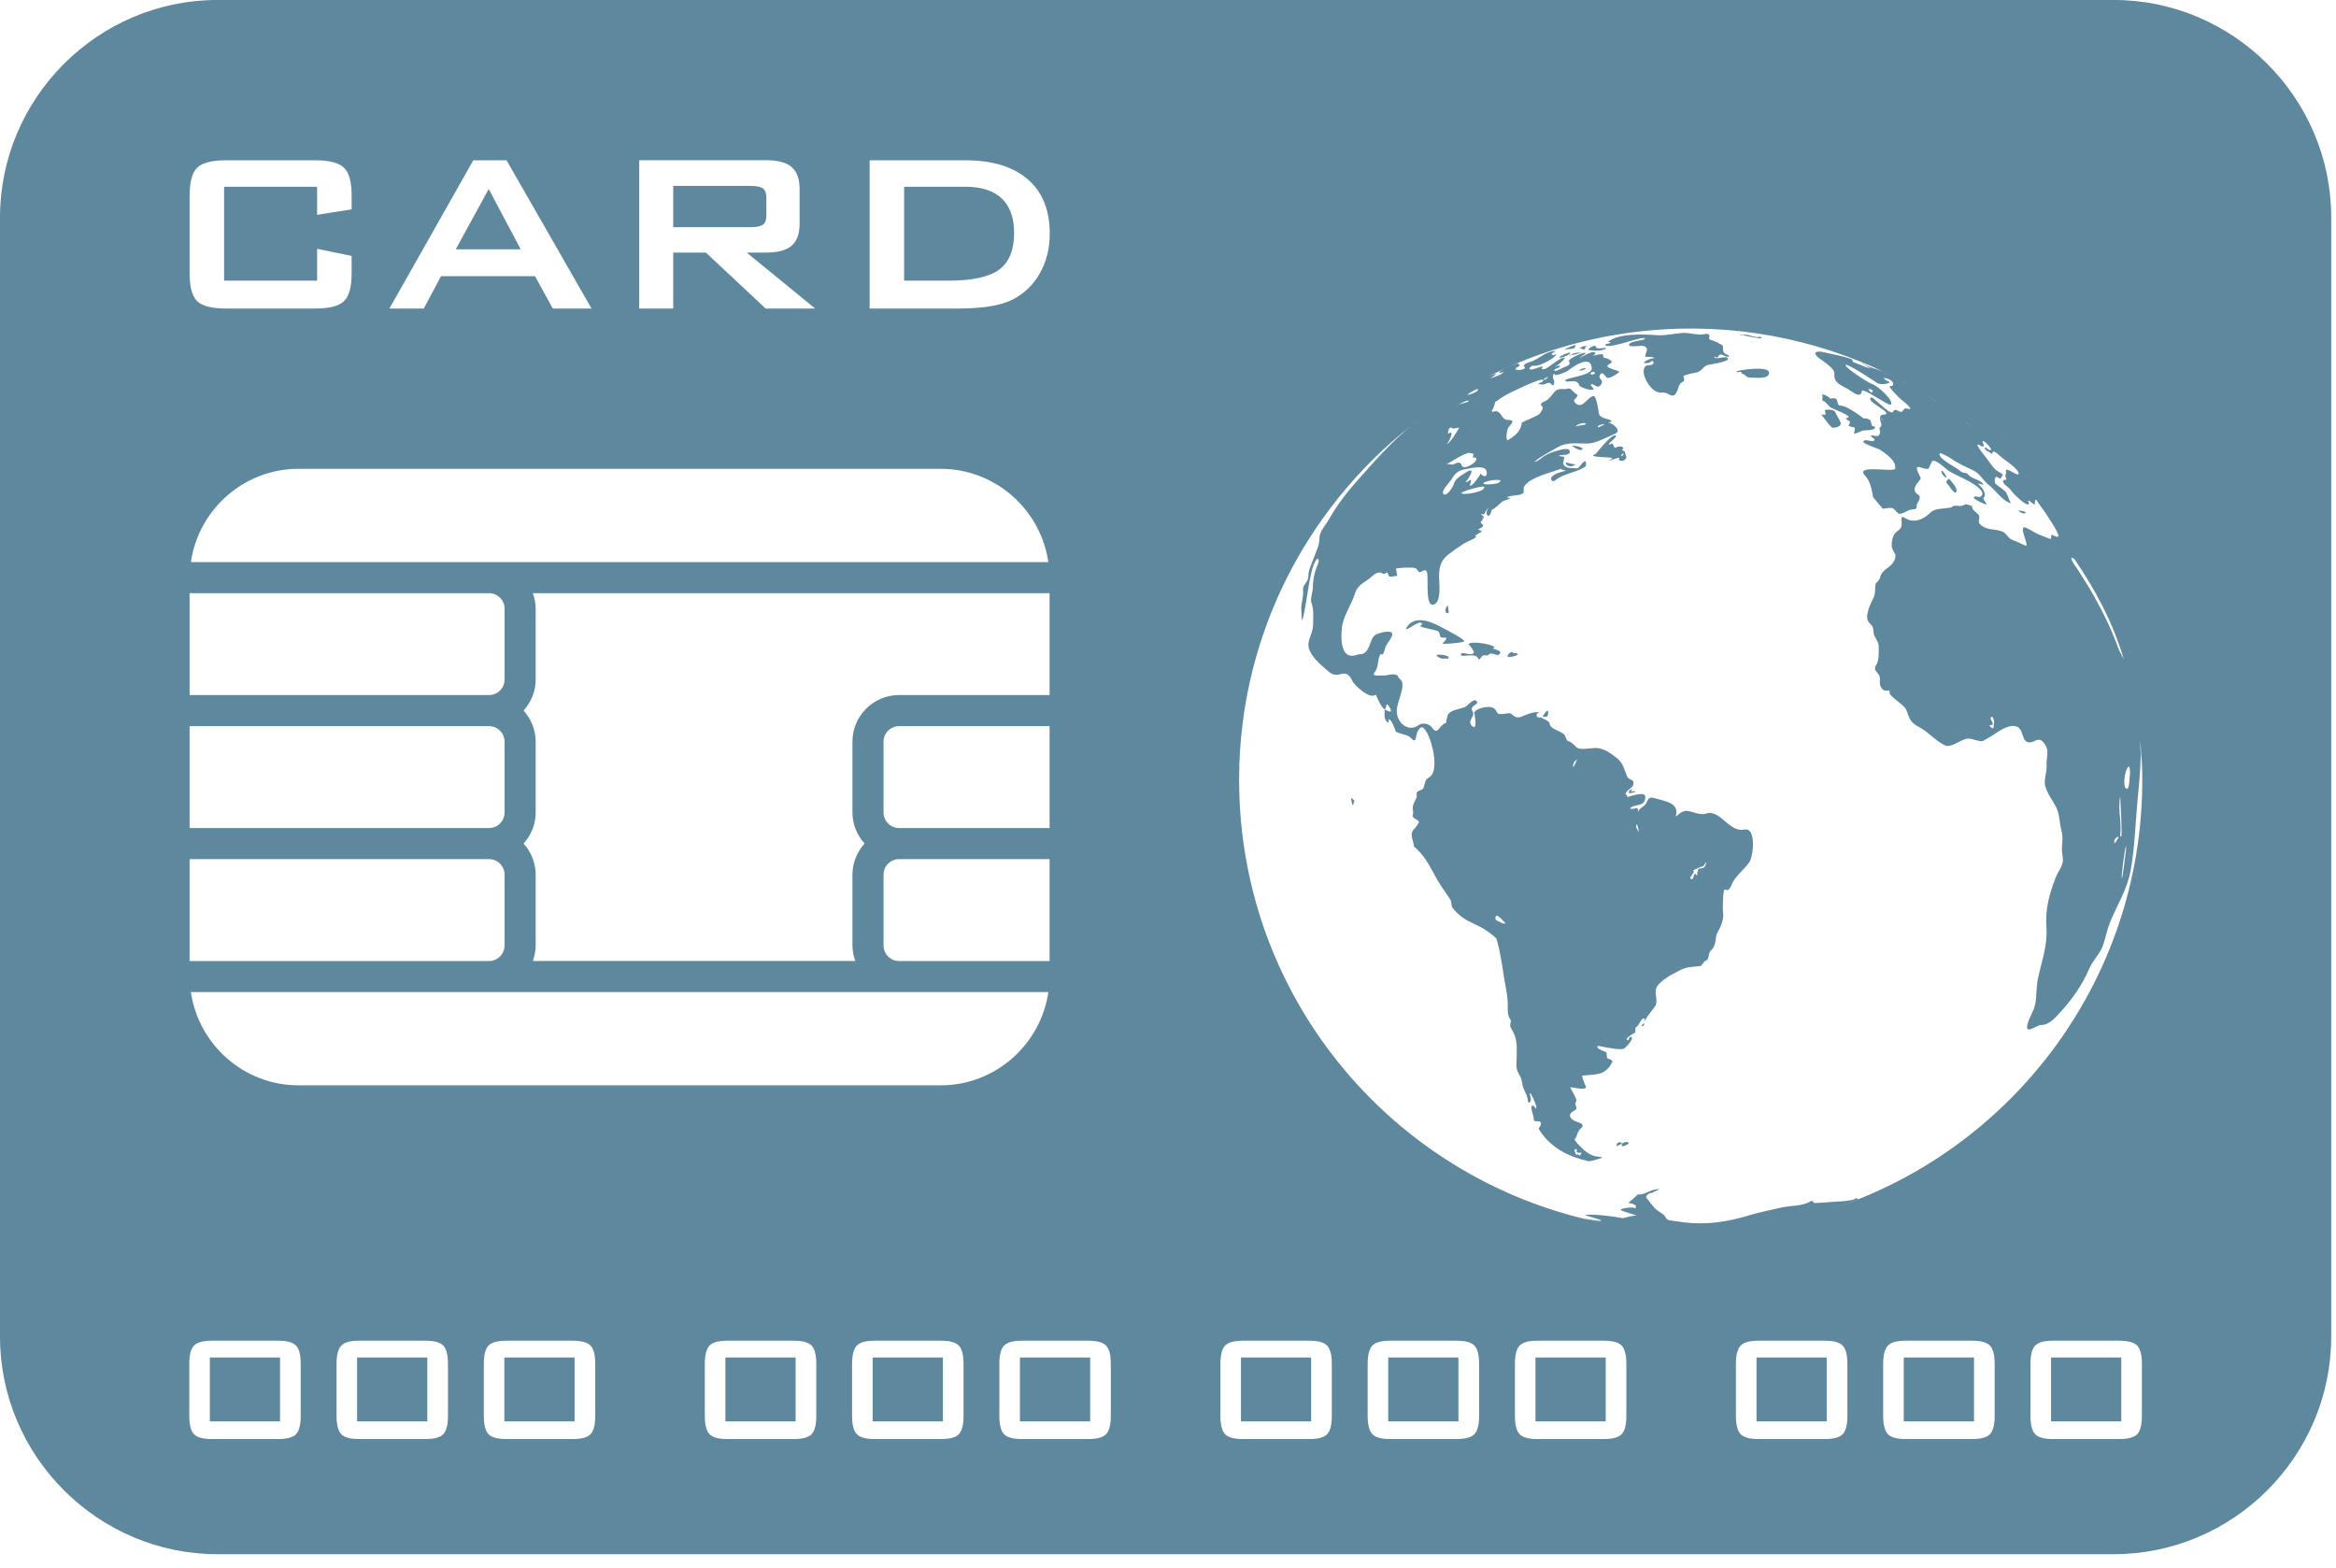 <?xml version="1.0" encoding="UTF-8" standalone="no"?>
<svg width="149px" height="100px" viewBox="0 0 149 100" version="1.1" xmlns="http://www.w3.org/2000/svg" xmlns:xlink="http://www.w3.org/1999/xlink" xmlns:sketch="http://www.bohemiancoding.com/sketch/ns">
    <!-- Generator: Sketch 3.3.3 (12072) - http://www.bohemiancoding.com/sketch -->
    <title>1442838392_vector_65_07</title>
    <desc>Created with Sketch.</desc>
    <defs></defs>
    <g id="Page-1" stroke="none" stroke-width="1" fill="none" fill-rule="evenodd" sketch:type="MSPage">
        <g id="1442838392_vector_65_07" sketch:type="MSLayerGroup" transform="translate(0, -1)" fill="#5E889E">
            <g id="Group" sketch:type="MSShapeGroup">
                <path d="M124.319,31.53 C124.454,31.702 124.957,32.194 124.746,32.412 C124.642,32.515 124.26,31.878 124.17,31.81 C124.073,31.74 124.258,31.556 124.319,31.53 L124.319,31.53 Z M124.163,31.467 C124.163,31.467 124.17,31.466 124.171,31.471 C124.121,31.339 124.012,31.143 123.903,31.046 C123.723,30.894 123.881,31.411 124.163,31.467 L124.163,31.467 Z M101.146,24.493 C101.134,24.512 101.097,24.592 101.146,24.493 L101.146,24.493 L101.146,24.493 Z M101.146,24.493 C101.169,24.433 100.784,24.519 100.733,24.628 C100.718,24.663 101.089,24.613 101.146,24.493 L101.146,24.493 Z M129.208,33.693 C129.234,33.628 128.781,33.548 128.741,33.56 C128.773,33.648 129.14,33.854 129.208,33.693 L129.208,33.693 Z M104.434,77.207 C104.447,77.22 104.452,77.22 104.455,77.212 C104.472,77.197 104.482,77.185 104.479,77.185 C104.477,77.204 104.462,77.211 104.434,77.207 L104.434,77.207 Z M98.752,46.445 L98.752,46.445 C98.751,46.074 98.396,46.704 98.398,46.704 C98.652,46.771 98.752,46.701 98.752,46.445 L98.752,46.445 Z M98.752,46.444 C98.752,46.445 98.752,46.445 98.752,46.444 C98.752,46.482 98.757,46.669 98.752,46.444 L98.752,46.444 Z M100.376,30.607 C100.27,30.609 99.846,30.435 99.872,30.537 C99.938,30.799 100.33,30.768 100.466,30.641 C100.446,30.602 100.417,30.59 100.376,30.607 C100.406,30.607 100.223,30.612 100.376,30.607 L100.376,30.607 Z M101.341,75.074 L101.341,75.074 C101.485,75.104 101.417,75.09 101.341,75.074 L101.341,75.074 Z M98.315,46.743 L98.315,46.743 C98.331,46.736 98.354,46.726 98.398,46.704 C98.391,46.701 98.339,46.729 98.315,46.743 L98.315,46.743 Z M100.278,29.44 C100.347,29.515 100.86,29.832 100.933,29.644 C100.989,29.511 100.355,29.396 100.278,29.44 L100.278,29.44 Z M95.258,42.384 C95.232,42.321 95.258,42.293 95.334,42.3 C95.247,42.071 93.718,41.85 93.668,42.099 C93.676,42.058 94.063,42.544 94.009,42.634 C93.901,42.818 93.488,42.666 93.349,42.651 C93.18,42.634 93.089,42.808 93.286,42.826 C93.521,42.847 94.171,42.681 94.277,42.985 C94.343,43.174 94.478,42.911 94.52,42.866 C94.676,42.699 94.853,42.888 94.952,42.757 C95.116,42.547 95.469,42.86 95.604,42.754 C95.906,42.515 95.379,42.438 95.258,42.384 L95.258,42.384 Z M93.286,42.825 C93.241,42.82 93.5,42.845 93.286,42.825 L93.286,42.825 L93.286,42.825 Z M103.453,74.085 C103.4,74.028 103.492,74.136 103.453,74.085 L103.453,74.085 L103.453,74.085 Z M96.5,42.65 C96.482,42.396 95.944,42.913 96.266,42.9 C96.643,42.89 97.154,42.666 96.5,42.65 L96.5,42.65 Z M93.271,41.953 C93.321,41.949 93.356,41.927 93.38,41.886 C93.402,41.749 91.963,41.015 91.788,40.925 C91.121,40.579 90.111,40.222 89.663,41.127 C89.857,41.187 90.577,40.466 90.718,40.8 C90.689,40.855 90.639,40.898 90.583,40.925 C90.565,41.02 91.658,41.189 91.741,41.269 C91.916,41.436 91.726,41.703 92.109,41.669 C92.493,41.63 92.002,42.036 92.002,42.04 C92.021,42.113 93.147,41.998 93.269,41.953 C93.233,41.966 93.018,42.049 93.271,41.953 L93.271,41.953 Z M92.359,39.667 C92.374,39.741 92.353,39.645 92.359,39.667 L92.359,39.667 L92.359,39.667 Z M92.394,40.109 C92.418,40.102 92.362,39.701 92.359,39.667 C92.322,39.473 91.994,40.158 92.394,40.109 L92.394,40.109 Z M91.699,42.756 C91.476,42.816 91.956,43.074 92.155,43 C92.232,42.968 92.313,43.071 92.377,42.984 C92.528,42.785 91.765,42.736 91.699,42.756 L91.699,42.756 Z M91.699,42.756 C91.938,42.693 91.659,42.764 91.699,42.756 L91.699,42.756 L91.699,42.756 Z M136.559,48.809 C136.556,48.799 136.556,48.791 136.556,48.784 C136.554,48.889 136.551,48.997 136.551,49.103 C136.554,49.135 136.559,49.056 136.559,48.809 L136.559,48.809 Z M31.173,13.056 L29.07,16.903 L33.214,16.903 L31.173,13.056 L31.173,13.056 Z M48.67,15.324 C48.812,15.215 48.882,15.019 48.882,14.739 L48.882,13.602 C48.882,13.328 48.812,13.135 48.67,13.024 C48.53,12.915 48.27,12.858 47.888,12.858 L42.94,12.858 L42.94,15.489 L47.887,15.489 C48.27,15.49 48.53,15.434 48.67,15.324 L48.67,15.324 Z M64.685,15.856 C64.685,14.891 64.423,14.158 63.899,13.66 C63.371,13.162 62.598,12.911 61.57,12.911 L57.669,12.911 L57.669,18.9 L60.517,18.9 C62.03,18.9 63.106,18.662 63.738,18.192 C64.37,17.722 64.685,16.94 64.685,15.856 L64.685,15.856 Z M32.169,91.657 L36.65,91.657 L36.65,87.581 L32.169,87.581 L32.169,91.657 L32.169,91.657 Z M13.385,91.657 L17.863,91.657 L17.863,87.581 L13.385,87.581 L13.385,91.657 L13.385,91.657 Z M92.076,32.522 L92.077,32.522 C92.076,32.522 92.078,32.522 92.076,32.522 L92.076,32.522 L92.076,32.522 Z M22.777,91.657 L27.257,91.657 L27.257,87.581 L22.777,87.581 L22.777,91.657 L22.777,91.657 Z M135.238,54.242 L135.238,54.254 C135.246,54.205 135.278,53.952 135.238,54.242 L135.238,54.242 Z M92.224,30.635 C92.376,30.555 92.2,30.645 92.224,30.635 L92.224,30.635 L92.224,30.635 Z M103.214,73.873 C103.136,73.898 103.055,74.14 103.177,74.091 C103.246,74.063 103.398,73.929 103.476,73.944 L103.476,73.941 C103.403,73.854 103.318,73.828 103.214,73.873 L103.214,73.873 Z M130.824,91.657 L135.303,91.657 L135.303,87.581 L130.824,87.581 L130.824,91.657 L130.824,91.657 Z M112.039,91.657 L116.516,91.657 L116.516,87.581 L112.039,87.581 L112.039,91.657 L112.039,91.657 Z M121.431,91.657 L125.91,91.657 L125.91,87.581 L121.431,87.581 L121.431,91.657 L121.431,91.657 Z M136.556,48.783 C136.556,48.757 136.559,48.731 136.559,48.706 C136.552,48.6 136.539,48.493 136.532,48.385 C136.541,48.516 136.548,48.649 136.556,48.783 L136.556,48.783 Z M127.469,32.537 C127.461,32.527 127.454,32.52 127.447,32.512 C127.449,32.528 127.462,32.538 127.477,32.55 C127.477,32.543 127.474,32.54 127.469,32.537 L127.469,32.537 Z M55.662,91.657 L60.142,91.657 L60.142,87.581 L55.662,87.581 L55.662,91.657 L55.662,91.657 Z M65.056,91.657 L69.536,91.657 L69.536,87.581 L65.056,87.581 L65.056,91.657 L65.056,91.657 Z M46.269,91.657 L50.749,91.657 L50.749,87.581 L46.269,87.581 L46.269,91.657 L46.269,91.657 Z M88.546,91.657 L93.025,91.657 L93.025,87.581 L88.546,87.581 L88.546,91.657 L88.546,91.657 Z M79.152,91.657 L83.631,91.657 L83.631,87.581 L79.152,87.581 L79.152,91.657 L79.152,91.657 Z M97.938,91.657 L102.419,91.657 L102.419,87.581 L97.938,87.581 L97.938,91.657 L97.938,91.657 Z M86.213,51.91 C86.118,51.857 86.282,52.326 86.243,52.355 C86.385,52.288 86.312,52.178 86.401,52.08 C86.406,52.085 86.271,51.94 86.213,51.91 L86.213,51.91 Z M109.72,23.616 C109.86,23.558 110.119,23.854 110.304,23.72 C110.181,23.58 109.95,23.596 109.914,23.384 C109.867,23.103 109.992,23.034 109.628,22.899 C109.649,22.883 109.262,22.716 109.159,22.693 C108.876,22.637 109.114,22.49 109.005,22.338 C108.941,22.246 108.632,22.327 108.562,22.333 C108.156,22.362 107.74,22.214 107.324,22.236 C106.782,22.268 106.256,22.42 105.708,22.378 C104.883,22.317 103.229,22.241 102.552,22.809 C102.59,22.812 102.709,22.804 102.732,22.857 C102.59,22.963 102.482,22.877 102.336,23.018 C102.41,22.947 102.429,23.017 102.4,23.038 C102.869,23.237 104.902,22.349 104.921,22.607 C104.928,22.719 103.84,22.749 103.906,23.015 C103.942,23.158 104.661,23.034 104.789,23.061 C105.322,23.168 104.849,23.619 104.958,23.76 C104.976,23.781 105.512,23.712 105.521,23.866 C105.452,23.738 104.327,24.281 105.173,24.139 C105.239,24.13 105.36,23.982 105.414,24.024 C105.589,24.169 105.356,24.294 105.232,24.289 C104.305,24.243 105.195,26.173 106.014,26.039 C106.443,25.972 106.713,26.569 106.975,25.936 C107.068,25.713 107.1,25.457 107.349,25.345 C107.531,25.262 107.331,24.988 107.392,24.968 C107.665,24.866 107.902,24.814 108.188,24.758 C108.53,24.694 108.59,24.435 108.866,24.297 C108.976,24.241 110.329,24.101 110.21,23.854 C110.106,23.64 109.332,24.019 109.34,23.74 C109.695,23.916 109.496,23.709 109.72,23.616 L109.72,23.616 Z M100.209,23.625 C100.426,23.65 100.625,23.561 100.826,23.498 C100.625,23.561 100.847,23.492 100.826,23.498 C100.933,23.465 100.384,23.471 100.209,23.625 L100.209,23.625 Z M101.253,23.069 C101.134,23.105 101.229,23.071 101.253,23.069 C101.111,23.071 100.882,23.066 100.794,23.217 C101.301,23.413 100.944,23.153 101.253,23.069 L101.253,23.069 Z M110.767,24.686 C110.807,24.747 110.862,24.76 110.926,24.723 C110.876,24.713 111.1,24.712 110.926,24.723 C110.978,24.724 111.029,24.724 111.077,24.727 C111.105,24.785 111.099,24.824 111.062,24.843 C111.256,24.782 111.388,25.103 111.613,25.081 C111.812,25.062 112.845,25.251 112.839,24.773 C112.831,24.281 110.764,24.637 110.767,24.686 L110.767,24.686 Z M101.773,23.081 C101.749,22.957 101.172,23.278 101.362,23.323 C101.652,23.394 102.224,23.39 102.471,23.22 C102.292,23.121 101.821,23.362 101.773,23.081 L101.773,23.081 Z M104.022,51.486 C104.063,51.444 104.09,51.394 104.1,51.335 C103.935,51.33 103.788,51.636 103.98,51.586 C103.978,51.586 104.444,51.514 104.298,51.465 C104.321,51.472 104.022,51.475 104.022,51.486 L104.022,51.486 Z M148.695,14.876 L148.695,86.251 C148.695,93.884 142.449,100.129 134.815,100.129 L13.878,100.129 C6.245,100.129 0,93.884 0,86.251 L0,14.876 C0,7.241 6.245,0.998 13.878,0.998 L134.815,0.998 C142.449,0.998 148.695,7.241 148.695,14.876 L148.695,14.876 Z M135.569,51.248 C135.813,51.561 135.828,50.669 135.821,50.784 C135.846,50.406 135.908,50.206 135.801,49.855 C135.825,49.932 135.755,49.927 135.76,49.894 C135.527,50.114 135.413,51.046 135.569,51.248 L135.569,51.248 Z M135.606,54.912 C135.485,55.412 135.285,57.01 135.342,57.022 C135.382,57.032 135.554,55.671 135.621,55.056 C135.629,55.018 135.642,54.939 135.648,54.78 C135.648,54.815 135.637,54.917 135.621,55.056 C135.603,55.128 135.589,55.029 135.606,54.912 L135.606,54.912 Z M132.132,36.678 C132.19,36.899 132.423,37.152 132.54,37.343 C132.892,37.906 133.25,38.464 133.576,39.041 C134.159,40.072 134.708,41.204 135.106,42.319 C135.109,42.325 135.111,42.334 135.114,42.339 L135.114,42.335 C135.118,42.347 135.118,42.345 135.118,42.352 C135.211,42.594 135.352,42.814 135.467,43.045 C134.773,40.721 133.689,38.678 132.328,36.675 C132.301,36.631 132.075,36.479 132.132,36.678 L132.132,36.678 Z M135.238,54.242 C135.238,54.247 135.238,54.25 135.236,54.257 C135.233,54.309 135.25,54.346 135.299,54.36 C135.385,54.344 135.242,52.043 135.236,51.794 C135.071,52.622 135.338,53.435 135.238,54.242 L135.238,54.242 Z M135.132,54.354 C134.937,54.424 134.832,54.536 134.862,54.805 C134.915,54.755 135.132,54.472 135.129,54.367 C135.129,54.379 135.137,54.396 135.132,54.354 L135.132,54.354 Z M125.257,27.84 C125.543,28.056 125.829,28.273 126.107,28.502 C125.898,28.33 125.69,28.161 125.476,27.996 C125.404,27.943 125.329,27.895 125.257,27.84 L125.257,27.84 Z M94.964,24.997 C95.126,24.933 95.29,24.865 95.454,24.81 C95.356,24.955 95.155,25.072 95.003,25.144 C95.307,25.035 95.658,24.972 95.906,24.742 C95.797,24.705 95.7,24.855 95.612,24.72 C95.795,24.603 95.987,24.505 96.19,24.418 C95.777,24.604 95.368,24.796 94.964,24.997 L94.964,24.997 Z M95.586,31.795 C96.094,31.482 94.865,31.615 94.64,31.795 C94.664,31.775 94.77,31.689 94.639,31.797 C94.639,31.797 94.639,31.797 94.64,31.795 L94.639,31.797 C94.45,31.955 95.42,31.897 95.586,31.795 L95.586,31.795 Z M93.236,32.42 C93.034,32.63 94.727,32.412 94.675,32.068 C94.651,31.919 93.324,32.326 93.236,32.42 L93.236,32.42 Z M93.584,26.184 C93.676,26.206 94.352,25.978 94.27,25.819 C94.237,25.752 93.638,26.118 93.584,26.184 L93.584,26.184 Z M92.908,26.854 C92.928,26.853 92.975,26.832 93.035,26.799 C93.253,26.735 93.689,26.643 93.679,26.581 C93.66,26.467 93.25,26.692 93.035,26.799 C92.953,26.825 92.9,26.841 92.908,26.854 L92.908,26.854 Z M92.275,29.321 C92.445,29.334 93.022,28.409 93.061,28.292 C93.075,28.228 92.711,28.388 92.621,28.31 C92.394,28.111 92.298,28.732 92.408,28.65 C92.818,28.342 92.412,29.249 92.275,29.321 L92.275,29.321 Z M92.224,30.635 C92.404,30.542 92.585,30.702 92.786,30.587 C92.98,30.475 93.151,30.449 93.242,30.702 C93.372,31.053 94.455,30.355 94.105,30.183 C94.083,30.172 93.899,30.22 93.948,30.108 C94.07,29.816 93.835,29.968 93.702,29.877 C93.161,30.024 92.693,30.395 92.224,30.635 L92.224,30.635 Z M92.076,32.521 C92.076,32.523 92.076,32.521 92.076,32.523 L92.076,32.521 L92.076,32.523 C92.092,32.535 92.103,32.545 92.077,32.523 C92.273,32.687 92.683,32.049 92.713,31.92 C92.806,31.534 93.155,31.361 93.452,31.165 C94.341,30.587 93.504,31.758 93.488,31.735 C93.533,31.812 93.71,31.64 93.758,31.628 C93.927,31.58 93.729,31.924 93.757,31.962 C93.871,32.1 94.416,31.3 94.443,31.2 C94.634,31.481 94.925,31.416 94.811,31.037 C94.692,30.641 93.838,30.86 93.566,30.905 C93.071,30.985 92.834,31.13 92.594,31.56 C92.513,31.706 91.871,32.335 92.076,32.521 L92.076,32.521 Z M55.468,20.68 L60.99,20.68 C61.942,20.68 62.725,20.622 63.337,20.505 C63.949,20.389 64.462,20.203 64.874,19.946 C65.536,19.54 66.048,18.984 66.41,18.277 C66.776,17.57 66.958,16.775 66.958,15.893 C66.958,14.401 66.492,13.249 65.559,12.44 C64.623,11.627 63.289,11.222 61.553,11.222 L55.469,11.222 L55.469,20.68 L55.468,20.68 Z M66.948,62.295 L66.948,55.796 L57.347,55.796 C56.801,55.796 56.356,56.239 56.356,56.785 L56.356,61.302 C56.356,61.848 56.801,62.295 57.347,62.295 L66.948,62.295 L66.948,62.295 Z M57.347,64.276 L31.194,64.276 L12.176,64.276 C12.661,67.624 15.554,70.223 19.034,70.223 L60.009,70.223 C63.488,70.223 66.381,67.623 66.868,64.276 L57.347,64.276 L57.347,64.276 Z M66.948,53.812 L66.948,47.315 L57.347,47.315 C56.801,47.315 56.356,47.758 56.356,48.304 L56.356,52.822 C56.356,53.368 56.801,53.812 57.347,53.812 L66.948,53.812 L66.948,53.812 Z M66.948,45.331 L66.948,38.834 L33.985,38.834 C34.096,39.146 34.167,39.475 34.167,39.824 L34.167,44.34 C34.167,45.105 33.87,45.795 33.396,46.322 C33.87,46.85 34.167,47.541 34.167,48.303 L34.167,52.821 C34.167,53.586 33.87,54.276 33.396,54.802 C33.87,55.329 34.167,56.023 34.167,56.784 L34.167,61.301 C34.167,61.652 34.096,61.981 33.985,62.294 L54.557,62.294 C54.444,61.981 54.372,61.651 54.372,61.301 L54.372,56.784 C54.372,56.022 54.674,55.329 55.148,54.802 C54.674,54.276 54.372,53.585 54.372,52.821 L54.372,48.303 C54.372,46.665 55.707,45.33 57.347,45.33 L66.948,45.33 L66.948,45.331 Z M66.868,36.852 C66.381,33.501 63.488,30.902 60.009,30.902 L19.034,30.902 C15.554,30.902 12.66,33.502 12.176,36.852 L31.194,36.852 L66.868,36.852 L66.868,36.852 Z M40.772,20.68 L42.94,20.68 L42.94,17.11 L45.025,17.11 L48.837,20.679 L51.995,20.679 L47.629,17.11 L48.864,17.11 C49.616,17.11 50.16,16.962 50.494,16.67 C50.833,16.378 51.002,15.913 51.002,15.275 L51.002,13.055 C51.002,12.411 50.833,11.943 50.494,11.654 C50.16,11.365 49.616,11.22 48.864,11.22 L40.772,11.22 L40.772,20.68 L40.772,20.68 Z M24.838,20.68 L27.03,20.68 L28.131,18.613 L34.126,18.613 L35.261,20.68 L37.732,20.68 L32.309,11.222 L30.189,11.222 L24.838,20.68 L24.838,20.68 Z M12.094,18.443 C12.094,19.307 12.256,19.897 12.577,20.21 C12.898,20.523 13.52,20.679 14.439,20.679 L20.086,20.679 C20.997,20.679 21.617,20.523 21.941,20.21 C22.267,19.897 22.429,19.307 22.429,18.443 L22.429,17.325 L20.227,16.867 L20.227,18.9 L14.295,18.9 L14.295,12.912 L20.227,12.912 L20.227,14.703 L22.429,14.353 L22.429,13.458 C22.429,12.601 22.266,12.013 21.941,11.696 C21.616,11.38 20.996,11.222 20.086,11.222 L14.439,11.222 C13.52,11.222 12.898,11.38 12.577,11.696 C12.256,12.012 12.094,12.6 12.094,13.458 L12.094,18.443 L12.094,18.443 Z M12.094,45.331 L31.194,45.331 C31.74,45.331 32.185,44.886 32.185,44.34 L32.185,39.824 C32.185,39.278 31.74,38.834 31.194,38.834 L12.094,38.834 L12.094,45.331 L12.094,45.331 Z M12.094,53.812 L31.194,53.812 C31.74,53.812 32.185,53.368 32.185,52.822 L32.185,48.304 C32.185,47.758 31.74,47.315 31.194,47.315 L12.094,47.315 L12.094,53.812 L12.094,53.812 Z M12.094,62.295 L31.194,62.295 C31.74,62.295 32.185,61.848 32.185,61.302 L32.185,56.785 C32.185,56.239 31.74,55.796 31.194,55.796 L12.094,55.796 L12.094,62.295 L12.094,62.295 Z M19.181,87.995 C19.181,87.423 19.083,87.031 18.882,86.824 C18.684,86.617 18.304,86.512 17.745,86.512 L13.504,86.512 C12.95,86.512 12.572,86.616 12.373,86.824 C12.172,87.031 12.073,87.423 12.073,87.995 L12.073,91.301 C12.073,91.876 12.173,92.265 12.373,92.474 C12.572,92.682 12.95,92.784 13.504,92.784 L17.745,92.784 C18.304,92.784 18.684,92.682 18.882,92.474 C19.083,92.265 19.181,91.876 19.181,91.301 L19.181,87.995 L19.181,87.995 Z M28.574,87.995 C28.574,87.423 28.476,87.031 28.275,86.824 C28.076,86.617 27.696,86.512 27.138,86.512 L22.897,86.512 C22.343,86.512 21.967,86.616 21.765,86.824 C21.566,87.031 21.466,87.423 21.466,87.995 L21.466,91.301 C21.466,91.876 21.566,92.265 21.765,92.474 C21.967,92.682 22.343,92.784 22.897,92.784 L27.138,92.784 C27.697,92.784 28.076,92.682 28.275,92.474 C28.476,92.265 28.574,91.876 28.574,91.301 L28.574,87.995 L28.574,87.995 Z M37.967,87.995 C37.967,87.423 37.867,87.031 37.667,86.824 C37.47,86.617 37.089,86.512 36.531,86.512 L32.291,86.512 C31.737,86.512 31.356,86.616 31.159,86.824 C30.96,87.031 30.86,87.423 30.86,87.995 L30.86,91.301 C30.86,91.876 30.96,92.265 31.159,92.474 C31.356,92.682 31.737,92.784 32.291,92.784 L36.531,92.784 C37.089,92.784 37.469,92.682 37.667,92.474 C37.868,92.265 37.967,91.876 37.967,91.301 L37.967,87.995 L37.967,87.995 Z M52.067,87.995 C52.067,87.423 51.964,87.031 51.767,86.824 C51.566,86.617 51.188,86.512 50.631,86.512 L46.387,86.512 C45.833,86.512 45.457,86.616 45.258,86.824 C45.057,87.031 44.956,87.423 44.956,87.995 L44.956,91.301 C44.956,91.876 45.057,92.265 45.258,92.474 C45.457,92.682 45.833,92.784 46.387,92.784 L50.631,92.784 C51.188,92.784 51.566,92.682 51.767,92.474 C51.964,92.265 52.067,91.876 52.067,91.301 L52.067,87.995 L52.067,87.995 Z M61.459,87.995 C61.459,87.423 61.359,87.031 61.16,86.824 C60.959,86.617 60.582,86.512 60.025,86.512 L55.779,86.512 C55.227,86.512 54.849,86.616 54.65,86.824 C54.451,87.031 54.349,87.423 54.349,87.995 L54.349,91.301 C54.349,91.876 54.451,92.265 54.65,92.474 C54.849,92.682 55.227,92.784 55.779,92.784 L60.025,92.784 C60.582,92.784 60.96,92.682 61.16,92.474 C61.359,92.265 61.459,91.876 61.459,91.301 L61.459,87.995 L61.459,87.995 Z M70.853,87.995 C70.853,87.423 70.753,87.031 70.551,86.824 C70.353,86.617 69.972,86.512 69.418,86.512 L65.173,86.512 C64.62,86.512 64.243,86.616 64.042,86.824 C63.841,87.032 63.743,87.423 63.743,87.995 L63.743,91.301 C63.743,91.876 63.841,92.265 64.042,92.474 C64.243,92.682 64.62,92.784 65.173,92.784 L69.418,92.784 C69.972,92.784 70.353,92.682 70.551,92.474 C70.753,92.265 70.853,91.876 70.853,91.301 L70.853,87.995 L70.853,87.995 Z M84.949,87.995 C84.949,87.423 84.851,87.031 84.65,86.824 C84.451,86.617 84.07,86.512 83.513,86.512 L79.272,86.512 C78.718,86.512 78.342,86.616 78.141,86.824 C77.942,87.031 77.843,87.423 77.843,87.995 L77.843,91.301 C77.843,91.876 77.943,92.265 78.141,92.474 C78.342,92.682 78.718,92.784 79.272,92.784 L83.513,92.784 C84.071,92.784 84.451,92.682 84.65,92.474 C84.851,92.265 84.949,91.876 84.949,91.301 L84.949,87.995 L84.949,87.995 Z M94.343,87.995 C94.343,87.423 94.245,87.031 94.044,86.824 C93.845,86.617 93.466,86.512 92.907,86.512 L88.666,86.512 C88.112,86.512 87.733,86.616 87.535,86.824 C87.334,87.031 87.235,87.423 87.235,87.995 L87.235,91.301 C87.235,91.876 87.335,92.265 87.535,92.474 C87.733,92.682 88.112,92.784 88.666,92.784 L92.907,92.784 C93.466,92.784 93.845,92.682 94.044,92.474 C94.245,92.265 94.343,91.876 94.343,91.301 L94.343,87.995 L94.343,87.995 Z M103.736,87.995 C103.736,87.423 103.636,87.031 103.437,86.824 C103.24,86.617 102.857,86.512 102.299,86.512 L98.055,86.512 C97.501,86.512 97.127,86.616 96.928,86.824 C96.727,87.031 96.628,87.423 96.628,87.995 L96.628,91.301 C96.628,91.876 96.728,92.265 96.928,92.474 C97.127,92.682 97.502,92.784 98.055,92.784 L102.299,92.784 C102.857,92.784 103.239,92.682 103.437,92.474 C103.636,92.265 103.736,91.876 103.736,91.301 L103.736,87.995 L103.736,87.995 Z M117.834,87.995 C117.834,87.423 117.734,87.031 117.535,86.824 C117.336,86.617 116.957,86.512 116.396,86.512 L112.156,86.512 C111.601,86.512 111.226,86.616 111.028,86.824 C110.826,87.031 110.724,87.423 110.724,87.995 L110.724,91.301 C110.724,91.876 110.826,92.265 111.028,92.474 C111.226,92.682 111.601,92.784 112.156,92.784 L116.396,92.784 C116.957,92.784 117.335,92.682 117.535,92.474 C117.734,92.265 117.834,91.876 117.834,91.301 L117.834,87.995 L117.834,87.995 Z M127.229,87.995 C127.229,87.423 127.127,87.031 126.928,86.824 C126.728,86.617 126.35,86.512 125.791,86.512 L121.549,86.512 C120.993,86.512 120.619,86.616 120.42,86.824 C120.219,87.031 120.117,87.423 120.117,87.995 L120.117,91.301 C120.117,91.876 120.219,92.265 120.42,92.474 C120.619,92.682 120.993,92.784 121.549,92.784 L125.791,92.784 C126.35,92.784 126.728,92.682 126.928,92.474 C127.127,92.265 127.229,91.876 127.229,91.301 L127.229,87.995 L127.229,87.995 Z M136.62,87.995 C136.62,87.423 136.52,87.031 136.321,86.824 C136.122,86.617 135.741,86.512 135.185,86.512 L130.941,86.512 C130.387,86.512 130.012,86.616 129.812,86.824 C129.611,87.031 129.511,87.423 129.511,87.995 L129.511,91.301 C129.511,91.876 129.611,92.265 129.812,92.474 C130.012,92.682 130.387,92.784 130.941,92.784 L135.185,92.784 C135.741,92.784 136.122,92.682 136.321,92.474 C136.52,92.265 136.62,91.876 136.62,91.301 L136.62,87.995 L136.62,87.995 Z M136.634,50.02 C136.623,49.612 136.584,49.212 136.559,48.809 L136.559,48.706 C136.543,48.502 136.537,48.407 136.529,48.37 L136.529,48.357 L136.529,48.352 C136.509,48.278 136.534,49.017 136.551,49.102 C136.529,50.228 136.404,51.349 136.305,52.467 C136.19,53.815 136.146,55.175 135.902,56.51 C135.674,57.759 135.043,58.704 134.577,59.851 C134.391,60.319 134.303,60.826 134.134,61.298 C133.929,61.874 133.484,62.252 133.256,62.797 C132.825,63.812 132.144,64.776 131.398,65.58 C131.077,65.929 130.704,66.383 130.18,66.375 C129.926,66.367 129.174,67.025 129.313,66.375 C129.416,65.898 129.717,65.535 129.814,65.047 C129.917,64.504 129.878,63.958 129.984,63.436 C130.225,62.29 130.607,61.34 130.529,60.145 C130.453,58.966 130.693,58.095 131.115,56.982 C131.312,56.463 131.683,56.194 131.556,55.577 C131.441,54.996 131.645,54.546 131.491,53.98 C131.346,53.459 131.391,52.939 131.132,52.448 C130.902,52.017 130.579,51.603 130.45,51.123 C130.35,50.737 130.569,50.246 130.54,49.823 C130.502,49.226 130.788,48.874 130.33,48.34 C129.965,47.914 129.683,48.507 129.287,48.313 C128.915,48.132 129.082,47.439 128.567,47.322 C128.098,47.216 127.567,47.592 127.209,47.828 C126.978,47.98 126.731,48.114 126.494,48.254 C126.329,48.347 125.75,48.087 125.519,48.106 C125.096,48.14 124.438,48.723 124.07,48.546 C123.572,48.307 123.216,47.931 122.782,47.605 C122.409,47.333 122.03,47.255 121.808,46.834 C121.696,46.627 121.663,46.36 121.529,46.169 C121.367,45.947 121.041,45.748 120.837,45.559 C120.688,45.417 120.473,45.318 120.53,45.058 C120.264,45.009 120.149,45.134 119.972,44.827 C119.829,44.576 119.984,44.3 119.86,44.073 C119.715,43.818 119.457,43.724 119.676,43.408 C119.86,43.143 119.837,42.526 119.832,42.215 C119.829,41.871 119.536,41.674 119.509,41.372 C119.474,41.009 119.49,40.983 119.222,40.712 C118.88,40.363 119.32,39.478 119.504,39.115 C119.628,38.867 119.585,38.582 119.62,38.315 C119.647,38.102 119.872,38.071 119.915,37.849 C120.042,37.237 120.666,37.262 120.874,36.634 C120.983,36.298 120.769,36.248 120.684,35.945 C120.612,35.69 120.706,35.229 120.864,35.027 C121.026,34.813 121.263,34.803 121.293,34.489 C121.335,34.051 121.126,33.82 121.614,34.096 C122.087,34.36 122.623,34.123 122.965,33.846 C123.211,33.643 123.181,33.598 123.489,33.498 C123.636,33.448 124.429,33.394 124.466,33.36 C124.696,33.141 124.915,33.338 125.162,33.251 C125.503,33.127 125.32,33.132 125.665,33.238 C125.986,33.338 125.642,33.186 125.874,33.532 C125.981,33.627 126.086,33.72 126.192,33.814 C126.342,34.01 126.138,34.227 126.26,34.388 C126.615,34.85 127.288,34.712 127.739,34.911 C127.997,35.023 128.069,35.315 128.322,35.419 C128.621,35.541 128.88,35.653 129.174,35.793 C129.548,35.971 128.593,34.336 129.28,34.68 C129.587,34.831 129.814,35.011 130.152,35.136 C130.332,35.203 130.516,35.275 130.696,35.348 C130.954,35.454 130.733,35.178 130.886,35.111 C130.902,35.108 131.397,35.402 131.283,35.104 C131.128,34.696 130.836,34.282 130.6,33.914 C130.395,33.579 130.133,33.28 129.929,32.942 C129.782,32.705 129.783,33.172 129.8,33.161 C129.7,33.225 129.424,32.847 129.363,32.947 C129.333,32.991 129.485,33.103 129.39,33.161 C129.189,33.28 128.365,32.422 128.262,32.268 C128.14,32.078 127.875,31.972 127.783,31.779 C127.65,31.514 128.052,31.699 127.965,31.512 C127.843,31.255 127.98,31.339 127.948,31.043 C127.918,30.738 128.657,31.367 128.745,31.249 C128.907,31.027 127.826,30.291 127.713,30.205 C127.547,30.081 127.039,29.52 127.085,29.974 C127.083,29.91 126.482,29.703 126.62,29.541 C126.682,29.471 126.879,29.819 126.996,29.681 C127.053,29.614 126.558,29.083 126.478,29.125 C126.406,29.167 126.535,29.363 126.541,29.4 C126.581,29.617 126.176,29.314 126.136,29.356 C126.056,29.425 126.666,30.166 126.731,30.255 C126.903,30.496 127.08,30.753 127.294,30.965 C127.379,31.049 127.739,31.212 127.779,31.306 C127.734,31.208 127.585,31.566 127.634,31.521 C127.558,31.59 127.335,31.293 127.273,31.466 C127.226,31.587 127.204,31.784 127.294,31.866 C127.446,32.009 127.861,32.252 127.961,32.42 C128.088,32.633 128.121,32.863 128.269,33.09 C127.998,33.047 127.723,32.8 127.466,32.536 C127.461,32.521 127.451,32.507 127.442,32.494 C127.441,32.501 127.442,32.506 127.444,32.511 C127.24,32.298 127.048,32.08 126.874,31.954 C126.51,31.682 126.298,31.211 125.89,31.016 C125.399,30.78 124.918,30.573 124.471,30.261 C124.386,30.198 123.8,29.86 123.743,29.913 C123.538,30.126 124.386,30.612 124.515,30.694 C124.718,30.819 124.925,30.943 125.107,31.1 C125.176,31.16 125.473,31.182 125.489,31.207 C125.737,31.583 126.275,31.525 126.525,31.911 C126.52,31.907 126.517,31.907 126.515,31.911 C126.109,31.866 126.014,31.68 126.425,32.119 C126.512,32.216 126.706,32.617 126.537,32.723 C126.419,32.797 126.718,33.099 126.722,33.182 C126.618,33.179 125.667,32.771 125.942,32.678 C126.131,32.614 126.27,32.82 126.425,32.575 C126.567,32.345 126.078,32.006 125.944,31.913 C125.441,31.572 124.856,31.363 124.333,31.059 C124.161,30.957 123.469,30.249 123.239,30.413 C123.224,30.423 123.04,30.83 123.033,30.857 C123,30.994 122.512,30.811 122.437,30.792 C121.991,30.681 122.556,31.45 122.511,31.53 C122.349,31.803 121.809,32.221 122.363,32.568 C122.627,32.735 122.236,33.103 122.255,33.249 C122.285,33.497 122.107,33.478 121.935,33.495 C121.699,33.517 121.354,33.792 121.164,33.773 C121.01,33.753 120.889,33.514 120.767,33.439 C120.609,33.342 120.284,33.435 120.094,33.447 C120.081,33.448 119.478,32.728 119.473,32.705 C119.374,32.183 119.325,31.743 118.948,31.32 C118.291,30.59 120.858,31.164 120.886,30.882 C120.942,30.352 120.296,29.961 119.957,29.708 C119.841,29.624 118.824,29.298 118.852,29.183 C118.904,28.922 119.443,29.253 119.557,29.084 C119.641,28.957 119.289,28.881 119.342,28.79 C119.406,28.683 119.905,29.034 119.92,28.543 C119.927,28.177 119.721,28.561 119.982,28.177 C120.067,28.048 119.845,27.711 119.927,27.666 C119.877,27.364 120.279,27.509 120.322,27.378 C120.384,27.179 119.046,26.593 119.322,26.36 C119.47,26.233 120.581,27.56 120.742,27.264 C120.931,26.923 121.199,27.439 121.361,27.209 C121.61,26.855 121.569,27.18 121.864,27.063 C121.637,26.715 121.358,26.596 121.056,26.291 C120.999,26.233 120.515,25.713 120.531,25.679 C120.596,25.528 120.693,25.709 120.75,25.53 C120.825,25.299 120.334,25.066 120.14,25.119 C120.24,25.223 120.417,25.325 120.554,25.372 C120.471,25.485 119.942,25.559 119.757,25.438 C119.56,25.313 117.794,24.139 117.721,24.273 C117.632,24.434 119.234,25.459 119.44,25.507 C119.714,25.571 120.85,26.564 120.606,26.81 C120.49,26.929 118.791,25.682 118.758,25.939 C118.691,26.477 118.142,25.966 117.834,25.796 C117.397,25.555 116.946,25.401 117.007,24.838 C117.043,24.499 116.259,24.022 116.029,23.845 C115.579,23.506 115.826,23.341 116.329,23.466 C116.914,23.611 117.526,23.691 118.092,23.906 C118.188,23.942 118.132,24.064 118.227,24.099 C118.589,24.236 118.94,24.411 119.319,24.504 C119.223,24.421 118.788,24.247 118.776,24.134 C118.929,24.354 119.832,24.577 120.091,24.697 C120.724,24.992 121.344,25.31 121.949,25.653 C122.564,25.998 123.164,26.364 123.75,26.754 C123.174,26.373 122.584,26.01 121.981,25.671 C121.97,25.665 121.959,25.658 121.949,25.653 C117.571,23.184 112.492,21.825 107.099,21.964 C103.223,22.067 99.545,22.932 96.202,24.41 C96.4,24.325 96.607,24.248 96.806,24.172 C97.151,24.411 96.623,24.378 96.669,24.543 C96.696,24.649 97.251,24.591 97.27,24.458 C97.281,24.356 97.116,24.386 97.215,24.288 C97.39,24.103 97.559,24.116 97.776,24.02 C98.274,23.795 98.635,23.398 99.233,23.384 C99.199,23.444 98.944,23.516 98.976,23.593 C99.031,23.721 99.198,23.591 99.283,23.599 C99.135,23.878 98.147,24.399 97.842,24.325 C97.689,24.284 97.41,24.553 97.657,24.572 C97.784,24.582 98.346,24.35 98.385,24.373 C98.467,24.421 98.274,24.47 98.354,24.531 C98.602,24.717 99.414,23.76 99.822,23.816 C99.734,24.002 99.34,24.318 99.162,24.415 C99.215,24.405 99.464,24.254 99.495,24.338 C99.553,24.492 99.063,24.486 99.153,24.653 C99.19,24.73 99.685,24.457 99.736,24.436 C100.08,24.299 100.194,24.261 100.069,24.013 C100.019,23.91 101.094,23.375 101.147,23.528 C101.156,23.544 100.794,23.767 100.77,23.837 C100.887,23.766 101.671,23.281 101.754,23.522 C101.779,23.596 101.627,23.663 101.589,23.688 C101.661,23.692 102.202,23.527 102.255,23.62 C102.232,23.778 102.302,23.853 102.476,23.847 C102.517,23.876 102.818,23.982 102.802,24.088 C102.782,24.207 102.408,24.269 102.562,24.404 C102.743,24.561 103.083,24.57 103.284,24.714 C103.191,24.833 102.664,25.17 102.51,25.093 C102.378,25.026 102.206,24.595 102.039,24.941 C101.919,25.193 102.343,25.203 102.115,25.532 C101.877,25.881 101.63,25.375 101.48,25.538 C101.416,25.607 101.682,25.739 101.635,25.824 C101.553,25.976 100.759,25.691 100.731,25.581 C100.603,25.08 99.899,25.478 99.843,25.274 C99.79,25.089 101.547,24.974 101.53,24.498 C101.48,23.555 100.309,24.406 100.006,24.647 C99.897,24.733 99.209,25.001 99.179,24.896 C99.134,24.738 98.957,24.981 99.108,25.233 C99.159,25.323 99.143,25.716 98.955,25.509 C98.78,25.313 98.636,25.484 98.451,25.525 C98.381,25.538 98.111,25.493 98.118,25.49 C98.142,25.407 98.509,25.365 98.415,25.233 C98.298,25.077 96.386,26.013 96.16,26.135 C95.871,26.293 95.592,26.477 95.328,26.672 C95.458,26.576 95.174,27.194 95.14,27.244 C95.307,27.31 95.359,27.148 95.566,27.275 C95.82,27.434 95.82,27.784 96.192,27.786 C96.703,27.794 96.374,28.032 96.192,28.295 C96.131,28.382 95.986,29.19 96.213,29.052 C96.619,28.806 96.997,28.517 97.063,27.987 C97.078,27.88 98.065,27.563 98.215,27.373 C98.263,27.315 98.477,27.026 98.377,26.938 C98.099,26.695 98.55,26.62 98.69,26.507 C99.19,26.101 99.079,25.749 99.787,25.818 C99.917,25.831 100.139,25.706 100.235,25.861 C100.253,25.888 100.626,26.248 100.626,26.161 C100.624,26.47 100.188,26.447 100.529,26.745 C100.955,27.115 101.318,26.234 101.66,26.263 C101.835,26.279 101.952,27.206 101.989,27.381 C102.056,27.741 102.763,27.702 102.788,27.86 C102.799,27.95 102.637,27.896 102.614,27.957 C102.826,27.992 103.506,28.464 103.001,28.67 C102.515,28.869 101.785,29.283 101.27,29.29 C100.592,29.299 99.958,29.174 99.36,29.524 C98.84,29.833 98.34,30.057 97.874,30.459 C98.105,30.443 98.321,30.194 98.509,30.077 C98.795,29.906 99.108,29.801 99.426,29.72 C99.547,29.69 100.097,29.512 100.128,29.787 C100.162,30.108 99.521,29.966 99.432,30.067 C99.541,30.13 99.715,30.105 99.783,30.144 C99.796,30.15 99.672,30.533 99.723,30.623 C99.898,30.932 100.321,30.835 100.603,30.873 C100.678,30.885 100.948,30.491 101.042,30.432 C101.186,30.34 101.214,30.699 101.096,30.774 C100.505,31.16 99.734,31.189 99.191,31.642 C99.002,31.797 98.841,31.528 99.004,31.384 C99.284,31.14 99.565,31.132 99.891,31.012 C99.951,31.02 99.427,30.955 99.639,30.88 C98.966,31.121 98.127,31.311 97.528,31.712 C97.411,31.797 97.308,31.901 97.221,32.017 C97.144,32.128 97.221,32.388 97.17,32.435 C96.913,32.666 96.407,32.544 96.108,32.721 C96.142,32.763 96.311,32.743 96.351,32.745 C96.325,32.855 95.884,32.903 95.774,33.03 C95.747,33.061 95.127,33.645 95.165,33.46 C94.977,34.365 94.6,33.643 94.997,33.349 C94.822,33.46 94.794,33.548 94.706,33.727 C94.608,33.921 94.545,33.717 94.473,33.794 C94.544,33.849 94.601,33.912 94.651,33.989 C94.609,34.07 94.574,34.095 94.547,34.06 C94.548,34.025 94.539,34.015 94.521,34.038 C94.691,34.201 94.409,34.206 94.452,34.337 C94.5,34.472 94.667,34.407 94.558,34.6 C94.524,34.66 94.249,34.754 94.282,34.798 C94.25,34.754 94.656,34.878 94.431,34.957 C94.359,34.98 94.074,35.187 94.077,35.187 C94.104,35.199 94.173,35.197 94.153,35.249 C94.119,35.332 93.482,35.598 93.38,35.663 C93.046,35.884 92.702,36.119 92.387,36.363 C91.894,36.749 91.798,37.16 91.788,37.755 C91.785,38.105 91.977,39.439 91.422,39.564 C90.868,39.694 91.151,37.731 91.006,37.466 C90.921,37.309 90.834,37.374 90.715,37.435 C90.406,37.594 90.512,37.372 90.289,37.243 C90.154,37.164 89.096,37.203 89.041,37.282 C89.052,37.267 89.102,37.691 89.128,37.729 C89.12,37.713 88.675,37.821 88.599,37.756 C88.586,37.745 88.508,37.427 88.41,37.533 C88.244,37.7 88.164,37.498 87.995,37.513 C87.66,37.543 87.56,37.746 87.321,37.921 C86.918,38.215 86.592,38.335 86.423,38.862 C86.195,39.591 85.678,40.265 85.588,41.062 C85.503,41.825 85.554,43.115 86.533,42.774 C86.864,42.661 86.88,42.794 87.116,42.567 C87.415,42.282 87.407,41.712 87.721,41.496 C87.872,41.391 88.691,41.149 88.796,41.396 C88.887,41.6 88.394,42.093 88.349,42.333 C88.325,42.46 88.285,42.582 88.225,42.698 C88.165,42.828 88.104,42.659 88.064,42.716 C87.835,43.021 87.966,43.524 87.691,43.862 C87.424,44.185 88.04,44.066 88.198,44.082 C88.458,44.108 88.678,43.977 88.945,44.021 C89.289,44.082 89.083,44.164 89.294,44.31 C89.752,44.628 89.096,45.752 89.09,46.331 C89.087,47.115 89.839,47.731 90.489,47.247 C90.732,47.062 91.174,47.16 91.337,47.401 C91.662,47.875 91.753,47.437 92.044,47.202 C92.25,47.038 92.203,47.233 92.251,47.015 C92.296,46.813 92.29,46.597 92.466,46.452 C92.694,46.265 93.165,46.211 93.464,46.083 C93.604,46.023 94.027,45.471 94.192,45.729 C94.354,45.986 93.678,45.971 93.935,46.394 C94.115,46.686 93.564,46.95 93.888,47.296 C94.283,47.716 94.042,46.401 94.023,46.471 C94.116,46.177 94.867,46.04 95.107,46.105 C95.645,46.243 95.245,46.626 95.931,46.534 C96.037,46.521 96.308,46.436 96.422,46.55 C96.565,46.698 96.766,46.806 96.978,46.731 C97.447,46.565 97.675,46.405 98.204,46.42 C97.843,46.536 98.043,46.875 98.313,46.735 C98.307,46.74 98.302,46.743 98.313,46.735 C98.26,46.815 98.845,46.943 98.848,47.174 C98.854,47.473 99.487,47.602 99.75,47.826 C99.874,47.93 99.888,48.231 100.025,48.272 C100.25,48.338 100.406,48.513 100.565,48.669 C100.799,48.889 101.633,48.654 101.954,48.719 C102.462,48.819 102.753,49.059 103.146,49.365 C103.552,49.69 103.585,50.059 103.785,50.52 C103.914,50.799 104.325,50.671 104.15,51.113 C104.097,51.237 103.866,51.36 103.781,51.468 C103.503,51.815 103.877,51.573 103.776,51.84 C103.83,51.853 104.93,51.414 104.942,51.813 C104.961,52.522 104.203,52.246 103.971,52.56 C104.214,52.716 104.546,52.293 104.468,52.794 C104.581,52.494 104.906,52.467 105.014,52.209 C105.137,51.917 105.214,51.805 105.555,51.911 C106.235,52.118 107.155,52.2 106.885,53.087 C107.114,52.906 107.314,52.682 107.638,52.724 C107.964,52.766 108.474,53.011 108.803,52.897 C109.728,52.576 110.281,54.12 111.257,53.91 C112.046,53.741 111.84,55.619 111.575,55.998 C111.287,56.407 110.883,56.724 110.601,57.14 C110.431,57.389 110.332,57.936 110.034,57.727 C109.885,57.625 109.874,59.063 109.898,59.174 C109.983,59.57 109.769,60.101 109.575,60.418 C109.346,60.788 109.54,61.254 109.129,61.623 C108.923,61.81 109.058,62.179 108.806,62.269 C108.659,62.321 108.536,62.607 108.465,62.613 C107.972,62.672 107.579,62.657 107.154,62.884 C106.696,63.133 106.226,63.331 105.791,63.79 C105.398,64.209 105.784,64.664 105.609,65.125 C105.577,65.208 104.767,66.148 104.906,66.231 C104.822,66.175 104.946,66.079 104.909,66.014 C104.785,65.785 104.543,66.306 104.521,66.348 C104.451,66.422 104.378,66.499 104.309,66.575 C104.314,66.673 104.313,66.774 104.303,66.874 C104.326,66.827 103.514,67.268 103.832,67.357 C103.904,67.379 103.912,67.036 104.071,67.148 C104.22,67.254 103.693,67.826 103.589,67.879 C103.307,68.028 101.93,67.685 101.914,67.707 C101.772,67.942 102.38,68.015 102.479,68.153 C102.476,68.263 102.482,68.375 102.512,68.484 C102.583,68.554 102.917,68.585 102.821,68.768 C102.363,69.642 101.795,69.502 100.91,69.605 C100.96,69.836 101.035,70.056 101.141,70.267 C101.311,70.612 100.209,70.325 100.18,70.337 C100.095,70.362 100.654,71.134 100.54,71.248 C100.317,71.468 100.776,71.65 100.384,71.859 C99.965,72.084 100.125,72.359 100.509,72.524 C100.722,72.613 101.164,72.68 100.822,72.979 C100.593,73.179 100.634,73.414 100.446,73.655 C100.377,73.745 100.988,74.315 101.069,74.383 C101.246,74.535 101.46,74.654 101.676,74.73 C101.779,74.766 102.14,74.771 102.203,74.844 C102.204,74.849 101.464,75.085 101.335,75.063 C101.334,75.061 101.33,75.061 101.326,75.06 C101.327,75.061 101.33,75.063 101.334,75.063 C101.327,75.061 101.327,75.061 101.322,75.06 L101.319,75.06 L101.321,75.06 L101.314,75.06 C100.09,74.796 98.956,74.228 98.245,73.158 C98.047,72.863 98.222,72.98 98.28,72.722 C98.359,72.345 97.803,72.659 97.83,72.397 C97.852,72.149 97.595,71.706 97.708,71.542 C97.801,71.414 97.921,71.696 97.97,71.703 C98.158,71.737 97.393,70.081 97.628,71.011 C97.7,71.298 97.467,71.439 97.46,71.225 C97.439,70.926 97.293,70.697 97.184,70.435 C97.052,70.122 97.123,69.932 96.95,69.625 C96.68,69.149 96.725,69.11 96.735,68.584 C96.743,68.105 96.786,67.625 96.654,67.157 C96.584,66.923 96.465,66.733 96.352,66.521 C96.273,66.364 96.419,66.137 96.342,66.036 C96.1,65.702 96.19,65.291 96.169,64.908 C96.142,64.372 96.013,63.858 95.931,63.328 C95.812,62.554 95.697,61.724 95.462,60.905 C95.423,60.767 94.847,60.376 94.704,60.284 C94.228,59.977 93.671,59.813 93.217,59.467 C93.013,59.308 92.826,59.123 92.659,58.921 C92.531,58.763 92.622,58.563 92.508,58.381 C92.232,57.931 91.899,57.522 91.64,57.053 C91.203,56.266 90.871,55.541 90.172,54.981 C90.239,55.032 90.071,54.466 90.075,54.48 C89.939,53.9 90.269,53.933 90.488,53.476 C90.591,53.254 89.972,53.254 90.128,52.919 C90.163,52.839 90.091,52.523 90.107,52.457 C90.155,52.245 90.277,52.064 90.353,51.861 C90.401,51.715 90.287,51.588 90.439,51.473 C90.534,51.403 90.744,51.383 90.793,51.261 C90.915,50.957 90.844,50.757 91.154,50.581 C91.996,50.101 91.069,47.168 90.64,47.399 C90.163,47.658 90.47,48.594 89.999,48.072 C89.784,47.833 89.229,47.817 89.029,47.654 C89.035,47.656 88.729,46.759 88.565,46.898 C88.559,46.903 88.613,47.16 88.502,47.066 C88.247,46.851 88.32,46.568 88.325,46.246 C88.371,46.266 88.871,46.572 88.681,46.204 C88.382,45.629 88.469,46.092 88.329,46.249 C88.324,46.244 88.324,46.243 88.324,46.246 C88.09,46.154 87.763,45.292 87.752,45.303 C87.389,45.646 86.382,44.705 86.249,44.418 C85.806,43.457 85.407,44.415 84.746,43.835 C84.291,43.435 83.361,42.725 83.464,42.009 C83.528,41.598 83.75,41.28 83.756,40.843 C83.764,40.409 83.804,39.84 83.647,39.433 C83.56,39.211 83.738,38.745 83.74,38.479 C83.742,37.945 83.865,37.416 84.084,36.93 C84.161,36.76 84.084,36.492 83.932,36.738 C83.682,37.152 83.609,37.7 83.51,38.166 C83.458,38.408 83.156,40.577 83.034,40.561 C83.037,40.561 82.995,39.786 82.997,39.746 C83.028,39.308 83.155,39.068 83.111,38.615 C83.079,38.3 83.451,38.123 83.451,37.774 C83.446,37.372 83.644,37.011 83.777,36.639 C83.933,36.203 84.166,35.787 84.161,35.312 C84.158,34.903 84.583,34.455 84.773,34.112 C85.259,33.253 85.841,32.485 86.495,31.745 C87.602,30.49 88.768,29.157 90.072,28.101 C90.2,28 90.321,27.894 90.451,27.794 C90.356,27.868 90.26,27.942 90.17,28.016 C90.136,28.041 90.104,28.074 90.072,28.101 C83.157,33.531 78.801,42.03 79.045,51.487 C79.406,65.526 89.754,76.953 103.115,79.157 C102.411,79.04 101.716,78.893 101.025,78.721 C101.137,78.72 102.127,78.93 102.144,78.848 C102.154,78.8 101.232,78.576 101.087,78.479 C101.852,78.44 102.756,78.564 103.512,78.696 C103.517,78.698 104.227,78.495 104.398,78.545 C104.21,78.433 103.384,78.251 103.381,78.164 C103.376,78.06 104.306,77.924 104.333,78.11 C104.298,77.886 104.453,77.917 104.127,77.772 C104.127,77.772 103.856,77.752 103.859,77.69 C103.855,77.766 104.328,77.319 104.445,77.202 C104.45,77.197 104.453,77.184 104.475,77.175 C104.836,77.275 105.388,76.771 105.844,76.858 C105.799,76.883 105.312,77.068 105.399,77.102 C105.247,77.04 104.988,77.207 104.998,77.37 C104.998,77.387 105.462,77.962 105.506,78.013 C105.666,78.198 105.89,78.315 106.084,78.455 C106.243,78.563 106.261,78.798 106.465,78.829 C106.773,78.875 107.08,78.921 107.39,78.961 C108.865,79.142 110.193,78.932 111.61,78.503 C112.286,78.304 112.963,78.169 113.653,78.013 C114.249,77.876 114.945,77.949 115.476,77.626 C115.67,77.507 115.585,77.735 115.773,77.729 C116.039,77.718 116.301,77.709 116.567,77.682 C117.115,77.619 117.731,77.655 118.251,77.499 C117.973,77.581 118.334,77.477 118.251,77.499 C118.376,77.407 118.463,77.404 118.516,77.487 C117.838,77.76 117.149,78.008 116.453,78.229 C128.428,74.489 136.97,63.175 136.634,50.02 L136.634,50.02 Z M95.954,59.809 C95.842,59.685 95.666,59.494 95.516,59.416 C95.38,59.346 95.359,59.615 95.402,59.655 C95.496,59.754 96.204,60.081 95.954,59.809 C96.047,59.914 95.84,59.683 95.954,59.809 L95.954,59.809 Z M100.562,74.31 C100.315,74.225 100.476,74.511 100.485,74.535 C100.572,74.788 100.575,74.548 100.718,74.664 C100.736,74.679 100.759,74.696 100.779,74.716 C100.786,74.67 100.903,74.535 100.855,74.513 C100.779,74.525 100.701,74.526 100.621,74.517 C100.482,74.456 100.655,74.342 100.562,74.31 L100.562,74.31 Z M100.342,49.913 C100.355,50.035 100.538,49.517 100.602,49.432 C100.426,49.534 100.32,49.708 100.342,49.913 C100.345,49.937 100.318,49.698 100.342,49.913 L100.342,49.913 Z M104.496,54.024 C104.571,54.218 104.493,53.704 104.397,53.566 C104.295,53.801 104.42,53.826 104.496,54.024 L104.496,54.024 Z M107.857,57.063 C107.822,57.043 107.838,57.051 107.859,57.064 C107.859,57.064 107.859,57.064 107.857,57.063 C107.859,57.064 107.859,57.063 107.862,57.064 L107.862,57.064 C107.891,57.079 107.921,57.096 107.864,57.064 C108.006,57.135 108.026,56.865 108.06,56.792 C108.142,56.623 108.188,56.87 108.252,56.817 C108.291,56.782 108.182,56.534 108.361,56.578 C108.209,56.544 108.337,56.394 108.438,56.39 C108.785,56.384 108.764,56.204 108.836,56.008 C108.746,56.005 108.717,56.265 108.55,56.278 C108.396,56.291 108.077,56.516 107.989,56.487 C108.195,56.668 107.663,56.955 107.857,57.063 L107.857,57.063 Z M101.146,28.044 C101.145,27.89 100.565,28.041 100.493,28.22 C100.591,28.116 101.15,28.136 101.146,28.044 L101.146,28.044 Z M102.359,28.051 C102.292,28.036 101.896,28.114 101.906,28.234 C101.913,28.322 102.327,28.071 102.359,28.051 L102.359,28.051 Z M98.757,25.062 C98.705,25.017 98.429,25.181 98.455,25.221 C98.501,25.283 98.707,25.093 98.757,25.062 L98.757,25.062 Z M101.449,24.856 C101.447,24.917 101.72,24.888 101.736,24.804 C101.714,24.743 101.669,24.713 101.603,24.713 C101.518,24.724 101.468,24.772 101.449,24.856 L101.449,24.856 Z M119.19,25.855 C119.208,25.9 119.365,26.115 119.43,26.004 C119.532,25.84 119.158,25.761 119.188,25.851 C119.216,25.921 119.199,25.874 119.19,25.855 L119.19,25.855 Z M119.959,27.676 C120.009,27.724 120.088,27.834 120.088,27.776 C120.091,27.75 120.009,27.699 119.959,27.676 L119.959,27.676 Z M126.898,47.247 C126.922,47.356 127.004,47.424 127.142,47.456 C127.169,47.353 127.181,47.252 127.176,47.147 C127.239,47.141 127.124,46.524 126.973,46.778 C126.901,46.901 127.369,47.267 126.898,47.247 L126.898,47.247 Z M104.496,54.024 C104.507,54.052 104.446,53.894 104.496,54.024 L104.496,54.024 L104.496,54.024 Z M117.081,27.326 C117.018,27.156 116.797,27.125 116.643,27.128 C116.209,27.133 116.471,27.216 116.444,27.419 C116.434,27.485 116.215,27.416 116.173,27.454 C116.195,27.432 116.761,28.292 116.91,28.287 C117.799,28.203 117.254,27.757 117.089,27.341 C117.108,27.394 117.123,27.442 117.081,27.326 L117.081,27.326 Z M117.081,27.326 C117.086,27.329 117.088,27.336 117.088,27.341 C117.068,27.286 117.046,27.227 117.081,27.326 L117.081,27.326 Z M118.855,28.46 C119.029,28.438 119.424,28.455 119.557,28.335 C119.716,28.193 119.439,28.201 119.407,28.146 C119.317,27.995 119.394,27.815 119.181,27.735 C118.787,27.586 119.043,27.835 118.674,27.544 C118.416,27.343 117.713,26.86 117.385,26.871 C117.185,26.876 117.228,26.588 117.14,26.469 C117.045,26.344 116.819,26.432 116.69,26.427 C116.889,26.433 116.115,25.98 116.234,26.244 C116.297,26.379 116.127,26.562 116.368,26.6 C116.373,26.6 116.705,26.933 116.707,26.944 C116.737,27.04 118.478,27.612 117.724,27.67 C117.788,27.757 117.869,27.818 117.965,27.859 C118.096,27.959 117.852,28.11 117.921,28.151 C118.228,28.342 118.417,28.1 118.257,28.621 C118.214,28.756 118.79,28.447 118.855,28.46 C118.74,28.438 119.046,28.435 118.855,28.46 L118.855,28.46 Z M103.643,29.812 C103.627,29.945 103.787,30.089 103.711,30.234 C103.584,30.475 103.187,30.427 103.278,30.241 C103.358,30.08 102.677,30.411 102.663,30.374 C102.636,30.309 102.84,30.321 102.827,30.231 C102.814,30.115 101.081,30.207 101.788,29.945 C101.799,29.938 102.907,28.509 103.072,28.811 C103.126,28.904 102.549,29.277 102.626,29.357 C102.656,29.392 102.792,29.252 102.867,29.309 C102.904,29.337 102.952,29.675 103.127,29.518 C103.203,29.454 103.651,29.449 103.508,29.638 C103.394,29.785 103.651,29.752 103.643,29.812 L103.643,29.812 Z M103.543,29.929 C103.51,29.905 103.365,30.032 103.43,30.079 C103.371,30.034 103.488,30.121 103.43,30.079 C103.487,30.123 103.584,29.956 103.543,29.929 L103.543,29.929 Z M103.642,30.033 C103.684,30.105 103.679,29.994 103.642,30.033 L103.642,30.033 L103.642,30.033 Z M100.299,23.238 C100.286,23.239 100.27,23.239 100.23,23.244 C100.431,23.226 100.492,23.188 100.485,22.982 C100.257,23.117 99.989,23.136 99.78,23.316 C99.928,23.276 100.074,23.252 100.227,23.245 C100.239,23.243 100.276,23.24 100.299,23.238 L100.299,23.238 Z M112.309,22.588 C112.481,22.617 112.239,22.491 112.277,22.466 C111.961,22.609 111.497,22.256 111.131,22.362 C111.517,22.475 111.91,22.52 112.309,22.588 C111.92,22.52 112.33,22.593 112.309,22.588 L112.309,22.588 Z M99.378,23.566 C99.125,23.527 99.458,23.581 99.378,23.566 L99.378,23.566 L99.378,23.566 Z M111.032,22.373 C111.067,22.389 111.099,22.386 111.13,22.362 C111.063,22.314 111.028,22.318 111.032,22.373 L111.032,22.373 Z M103.476,73.94 L103.48,73.94 C103.478,73.94 103.476,73.943 103.476,73.943 C103.428,73.988 103.413,74.036 103.454,74.085 C103.523,74.17 103.942,73.95 103.885,73.882 C103.799,73.791 103.575,73.849 103.476,73.94 L103.476,73.94 Z M99.477,23.818 C99.492,23.825 99.766,23.812 99.477,23.818 L99.477,23.818 L99.477,23.818 Z M104.729,66.458 C104.768,66.493 104.935,66.323 104.871,66.278 C104.827,66.246 104.684,66.41 104.729,66.458 L104.729,66.458 Z M99.477,23.818 C99.689,23.811 100.049,23.672 100.174,23.493 C100.024,23.449 99.367,23.776 99.477,23.818 L99.477,23.818 Z M100.207,23.628 C100.164,23.62 100.133,23.631 100.119,23.673 C100.156,23.675 100.199,23.685 100.207,23.628 L100.207,23.628 Z" id="Shape"></path>
            </g>
        </g>
    </g>
</svg>